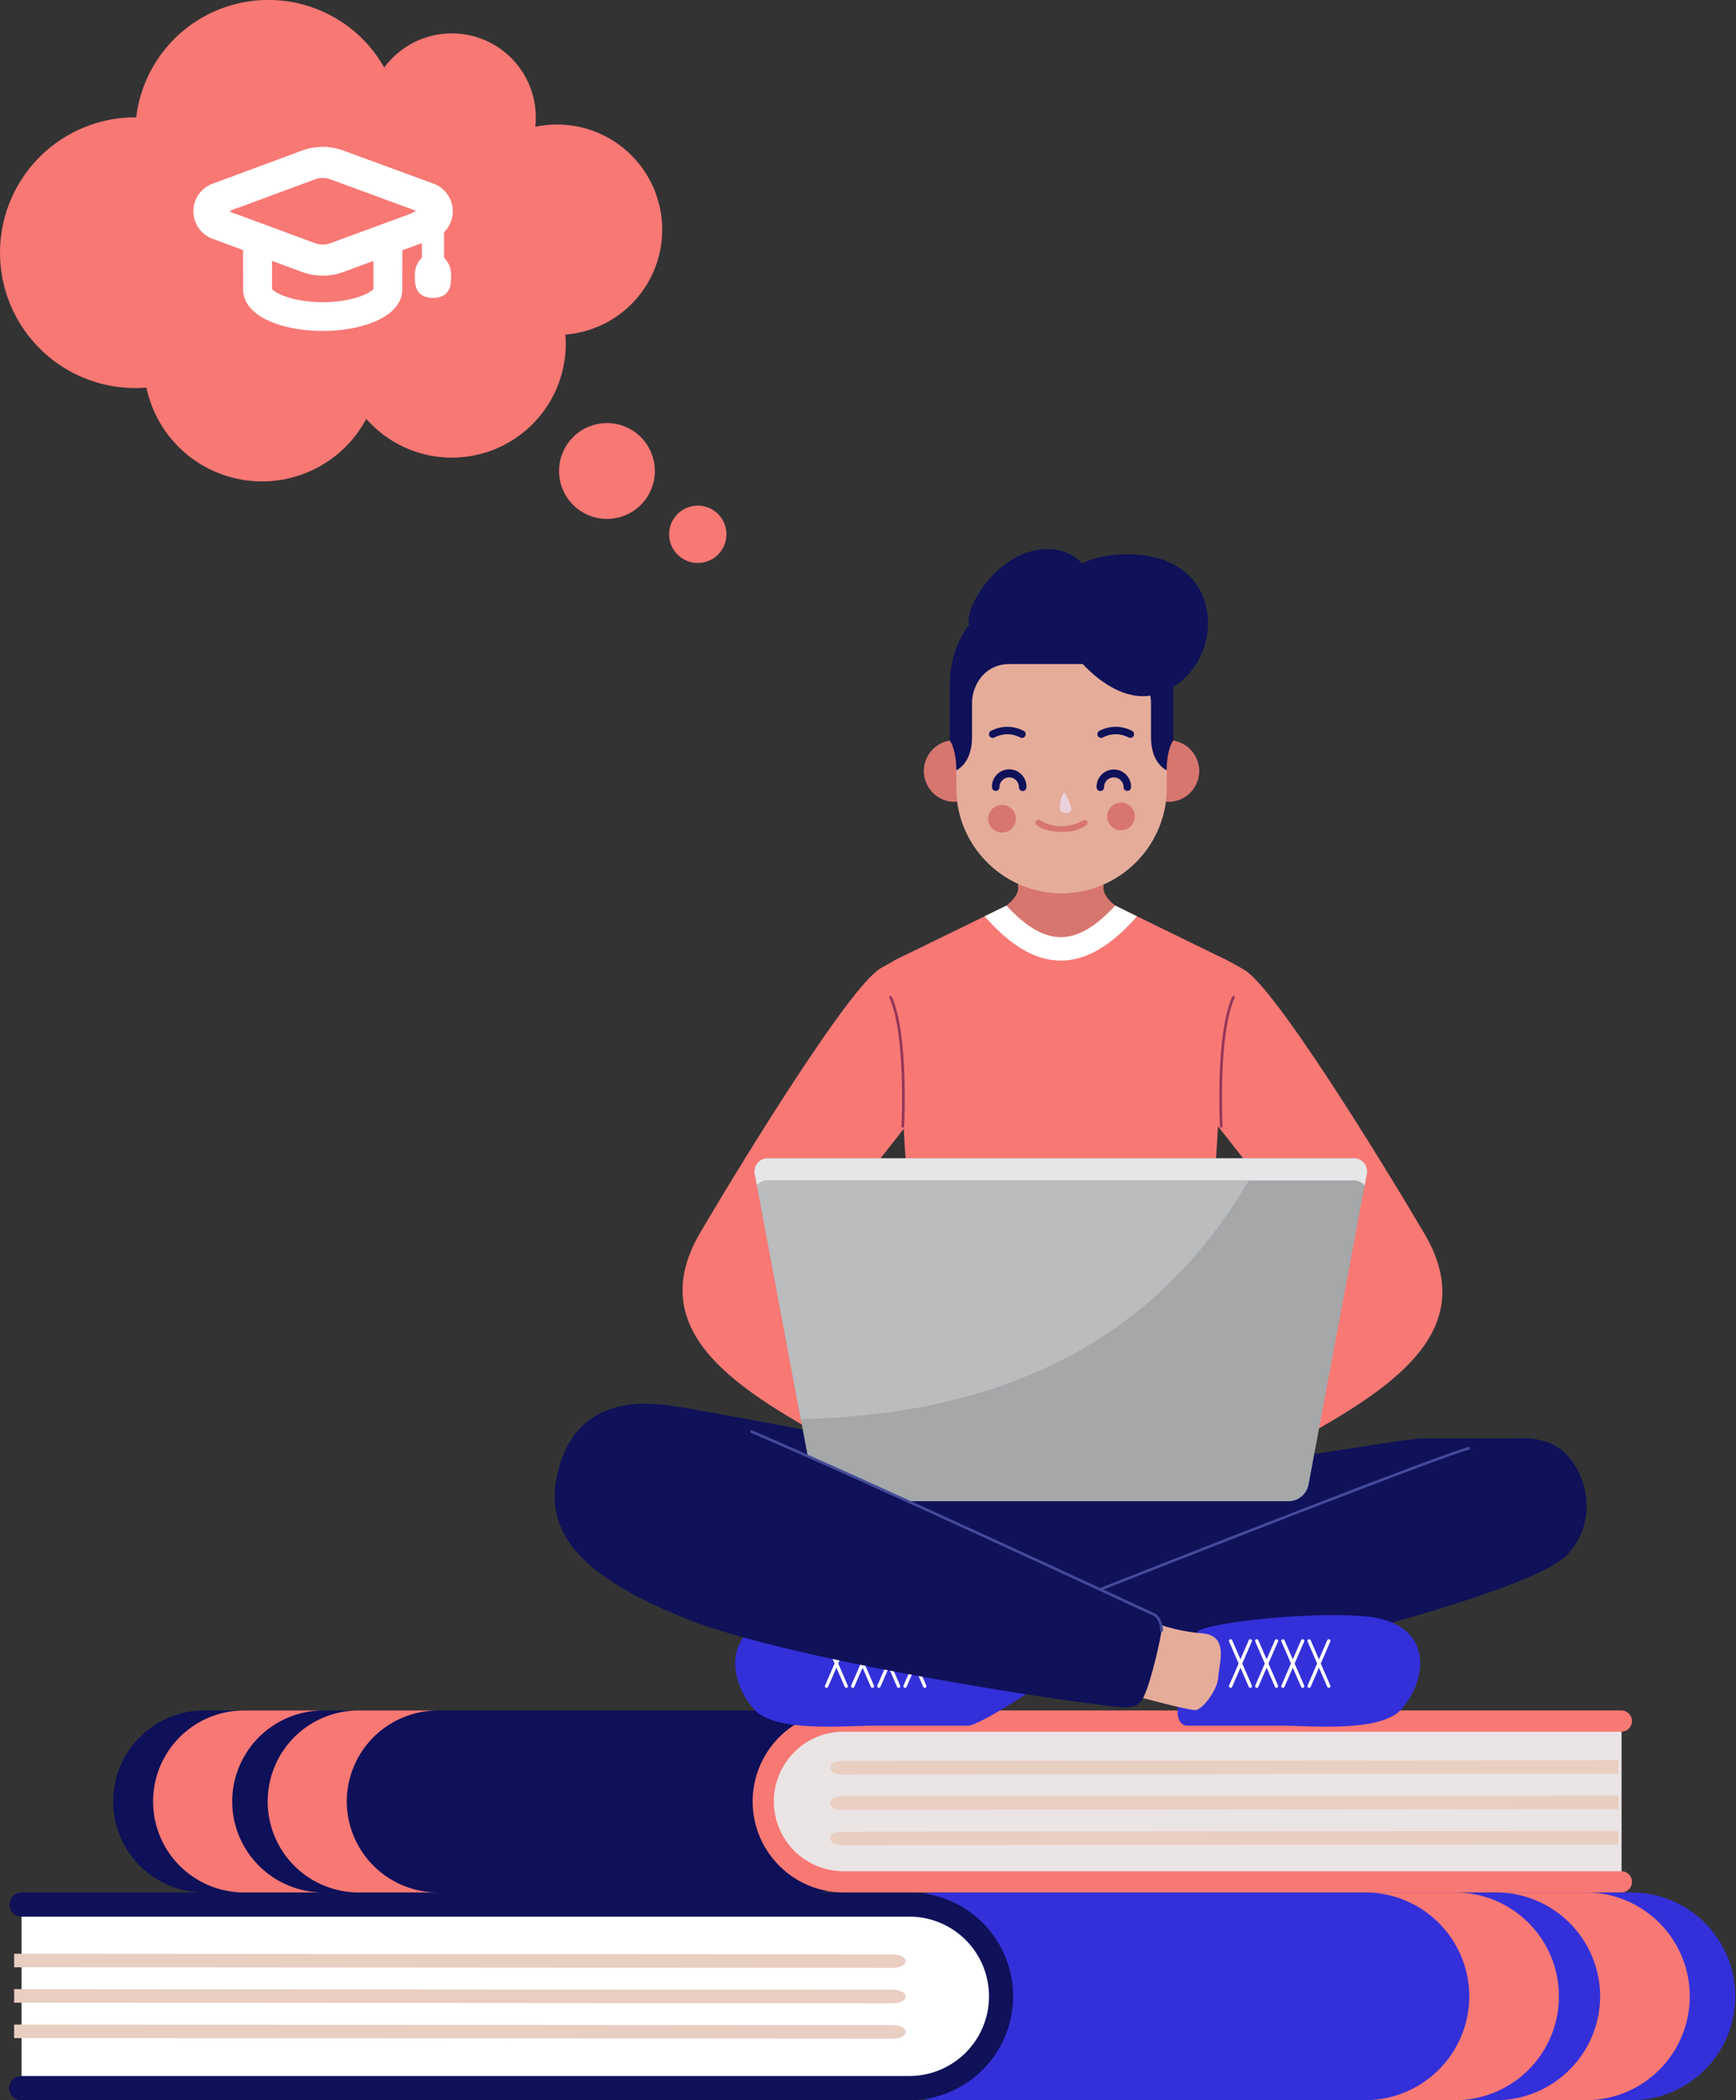 <svg xmlns="http://www.w3.org/2000/svg" width="368.004" height="445.033" viewBox="0 0 368.004 445.033"><rect x="0" y="0" width="368.004" height="445.033" fill="#333333" stroke="none"/><defs><style>.a{fill:#3330d9;}.a,.b,.c,.d,.e,.f,.h,.i,.j,.k,.l,.m,.n,.o,.p,.q,.r{fill-rule:evenodd;}.b,.t{fill:#fff;}.c{fill:#0f1159;}.d,.s{fill:#f87874;}.e{fill:#0e1059;}.f{fill:#eae4e5;}.g,.k,.l{fill:none;stroke-linecap:round;stroke-linejoin:round;}.g,.t{stroke:#fff;}.g{stroke-width:0.709px;}.h{fill:#d7766e;}.i{fill:#a5a7a9;}.j{fill:#e5ac9a;}.k{stroke:#943658;}.k,.l{stroke-width:0.567px;}.l{stroke:#434b9a;}.m{fill:#cb6a98;}.n{fill:#e2b8c7;}.o{fill:#271d4c;}.p{fill:#ead2dd;}.q{fill:#e5e6e7;}.r{fill:#babcbe;}.t{stroke-width:2px;}.u{fill:#e9cec2;}</style></defs><g transform="translate(-908.005 -823)"><g transform="translate(908.005 823)"><g transform="translate(1.995 116.354)"><g transform="translate(0)"><g transform="translate(0 284.654)"><path class="a" d="M473.167,391.238H325.892a22.013,22.013,0,0,0,0,44.025H473.167a22.013,22.013,0,0,0,0-44.025Z" transform="translate(-129.173 -391.238)"/><path class="b" d="M161.613,393.516H349.95A19.505,19.505,0,0,1,369.4,412.964h0a19.508,19.508,0,0,1-19.448,19.451H161.613Z" transform="translate(-159.048 -390.952)"/><path class="c" d="M161.9,391.238a2.564,2.564,0,1,0,0,5.128H350.237a16.885,16.885,0,0,1,0,33.769H161.9a2.564,2.564,0,1,0,0,5.127H350.237a22.013,22.013,0,0,0,0-44.025Z" transform="translate(-159.334 -391.238)"/><path class="d" d="M450.7,413.25a22.074,22.074,0,0,0-22.014-22.012h19.145a22.013,22.013,0,0,1,0,44.025H428.69A22.075,22.075,0,0,0,450.7,413.25Z" transform="translate(-113.491 -391.238)"/><path class="d" d="M426.058,413.25a22.07,22.07,0,0,0-22.012-22.012h19.147a22.013,22.013,0,0,1,0,44.025H404.046a22.072,22.072,0,0,0,22.012-22.013Z" transform="translate(-116.587 -391.238)"/></g><g transform="translate(22.01)"><g transform="translate(0 246.099)"><path class="e" d="M198.163,356.987H327.126a19.277,19.277,0,0,1,0,38.555H198.163a19.277,19.277,0,0,1,0-38.555Z" transform="translate(-178.887 -356.987)"/><path class="f" d="M472.589,358.983H307.67a17.08,17.08,0,0,0-17.028,17.03h0a17.08,17.08,0,0,0,17.028,17.032H472.589Z" transform="translate(-152.846 -356.736)"/><path class="d" d="M472.84,356.987a2.246,2.246,0,0,1,0,4.491H307.921a14.786,14.786,0,0,0,0,29.572H472.84a2.246,2.246,0,0,1,0,4.491H307.921a19.277,19.277,0,0,1,0-38.555Z" transform="translate(-153.096 -356.987)"/><path class="d" d="M203.16,376.264a19.33,19.33,0,0,1,19.277-19.277H205.67a19.277,19.277,0,0,0,0,38.555h16.766a19.332,19.332,0,0,1-19.277-19.278Z" transform="translate(-177.944 -356.987)"/><path class="d" d="M224.739,376.264a19.33,19.33,0,0,1,19.277-19.277H227.25a19.277,19.277,0,0,0,0,38.555h16.766a19.332,19.332,0,0,1-19.277-19.278Z" transform="translate(-175.232 -356.987)"/></g><g transform="translate(93.589)"><path class="a" d="M350.518,353.477s-13.23,8.988-15.868,8.988H314.877c-6.832,0-21.376,1.507-25.692-3.646-5.752-6.868-6.1-17.548,6.42-19.346,10.644-1.532,36.578,1.165,37.1,3.32C333.209,344.827,350.518,353.477,350.518,353.477Z" transform="translate(-247.1 -113.145)"/><g transform="translate(57.623 231.342)"><line class="g" x1="4.171" y2="9.603" transform="translate(16.643)"/><line class="g" x1="4.173" y2="9.603" transform="translate(11.094)"/><line class="g" x1="4.173" y2="9.603" transform="translate(5.547)"/><line class="g" x1="4.172" y2="9.603" transform="translate(0)"/><line class="g" x1="4.171" y1="9.603" transform="translate(16.643)"/><line class="g" x1="4.173" y1="9.603" transform="translate(11.094)"/><line class="g" x1="4.173" y1="9.603" transform="translate(5.547)"/><line class="g" x1="4.172" y1="9.603" transform="translate(0)"/></g><path class="d" d="M376.506,215.857s-3.1-3.273,6.05,2.028c6.537,3.79,28.817,40,38.2,55.9,13.994,23.726-13.325,36.281-36.278,48.993,0,0-5.173-2.107-5.766-3.127s1.777-3.509.115-4.164-1.082-1.927.049-3.431,22.8-18.636,24.049-23.537-26.608-37.523-29.411-42.215S367.162,225.634,376.506,215.857Z" transform="translate(-236.407 -128.746)"/><path class="d" d="M323.5,215.567s3.1-3.273-6.049,2.03c-6.537,3.789-28.817,40-38.194,55.9-14,23.729,13.325,36.28,36.278,48.991,0,0,5.171-2.106,5.763-3.124s-1.775-3.51-.112-4.165,1.082-1.931-.052-3.432-22.8-18.636-24.049-23.537,26.608-37.522,29.414-42.215S332.842,225.345,323.5,215.567Z" transform="translate(-248.345 -128.782)"/><path class="d" d="M362.159,205.461c-13.357,2.118-9.6,2.078-23.053.011l-1.551.759-22.326,10.9,2.336,39.609q.216,3.347.437,6.448l.088,4.191s-1.549,32.865-1.183,34.276,3.327,4.777,3.327,4.777c-.117.892-.245,1.843-.38,2.837,5.333,2.234,15.249,5.11,30.771,4.977,15.521.134,25.437-2.742,30.771-4.977-.137-.994-.263-1.945-.379-2.837,0,0,2.96-3.367,3.326-4.777s-1.184-34.276-1.184-34.276l.089-4.191q.216-3.1.436-6.448l2.336-39.609-22.327-10.9Z" transform="translate(-243.346 -129.926)"/><path class="b" d="M348.114,207.031l.5.071.54-.078c2.23-.08,4.76-.6,10.855-1.564l1.531.77,3.1,1.513-.989,1.074c-10.208,11.074-20.132,11.074-30.343,0l-.992-1.077,3.091-1.509,1.551-.759C343.309,206.447,345.824,206.971,348.114,207.031Z" transform="translate(-241.198 -129.926)"/><path class="h" d="M357.288,183.191l-.273,6.4V204.7c0,.962.9,2.351,2.481,3.559-8.226,8.923-14.836,8.923-23.063,0,1.584-1.208,2.481-2.6,2.481-3.559V189.591l-.272-6.4s4.589.824,9.323,1.983C352.7,184.015,357.288,183.191,357.288,183.191Z" transform="translate(-240.681 -132.725)"/><path class="c" d="M445.491,322.137c1.226-1.718,9.1-15.624,9.1-15.624H433.46c-6.013,0-24.424,4.086-33.876,4.209s-85.183-3.559-85.183-3.559-34.966-6.749-39.834-7.348,3.994,23.8,5.712,25.76,79.538,26.512,86.166,24.3S445.491,322.137,445.491,322.137Z" transform="translate(-248.636 -118.073)"/><path class="c" d="M348.78,340.255s75.118-29.7,84.445-32.4,16.2-3.315,20.746,1.35,6.626,14.484,0,21.359-52.534,19.269-71.436,21.968-26.33,4.3-29.153,4.665-4.542-.123-5.339-2.577a63.093,63.093,0,0,1-1.964-11.477C346.141,341.483,348.78,340.255,348.78,340.255Z" transform="translate(-239.47 -117.325)"/><path class="a" d="M368.711,358.471s-.555,3.995,2.086,3.995H390.57c6.83,0,21.376,1.507,25.691-3.646,5.751-6.868,6.1-17.548-6.421-19.346-10.643-1.532-36.578,1.165-37.1,3.32C372.237,344.827,368.711,358.471,368.711,358.471Z" transform="translate(-236.632 -113.145)"/><path class="i" d="M415.981,253.044H291.854a2.768,2.768,0,0,0-2.783,3.425L301.42,322.28a4.339,4.339,0,0,0,4.068,3.426h96.858a4.34,4.34,0,0,0,4.068-3.426l12.348-65.811A2.769,2.769,0,0,0,415.981,253.044Z" transform="translate(-246.64 -123.948)"/><path class="j" d="M363.813,340.167a38.335,38.335,0,0,0,10.924,2.578c5.892.428,3.621,6.381,3.5,9.206s-3.375,6.934-4.787,7.058-12.214-2.823-12.214-2.823Z" transform="translate(-237.565 -113.001)"/><path class="c" d="M378.229,343.837s-78.554-36.577-92.058-41.487-28.475-5.4-33.384,8.836,2.7,24.06,26.511,33.632,90.952,19.148,93.531,18.783,3.068-1.045,4.357-4.728a90.276,90.276,0,0,0,2.823-11.538C380.134,346.293,379.335,344.083,378.229,343.837Z" transform="translate(-251.369 -118.144)"/><path class="k" d="M376.9,250.068s-.994-19.557,2.6-27.348" transform="translate(-235.613 -127.758)"/><path class="k" d="M317.215,250.068s.994-19.557-2.6-27.348" transform="translate(-243.423 -127.758)"/><path class="l" d="M375.352,346.674c.124-1.042-.675-3.252-1.781-3.5,0,0-61.685-28.723-85.128-38.679" transform="translate(-246.711 -117.483)"/><path class="l" d="M354.1,337.528c18.292-7.207,70.453-27.69,78.122-29.909" transform="translate(-238.462 -117.091)"/><g transform="translate(78.274 40.569)"><path class="m" d="M368.511,174.4c.162.02.322.048.478.081l.007,0h0a6.513,6.513,0,1,1-5.436,1.308c-.167,1.923.138,4.3,2.595,4.541l-.073-3.755A2.24,2.24,0,0,1,368.511,174.4Z" transform="translate(-315.851 -174.398)"/><path class="m" d="M326.562,174.4c-.163.02-.322.048-.478.081l-.006,0h0a6.514,6.514,0,1,0,5.437,1.308c.167,1.923-.14,4.3-2.595,4.541l.071-3.755A2.238,2.238,0,0,0,326.562,174.4Z" transform="translate(-320.906 -174.398)"/></g><path class="n" d="M349.3,145.5h0a22.366,22.366,0,0,1,22.3,22.3v20.281a22.365,22.365,0,0,1-22.3,22.3h0a22.364,22.364,0,0,1-22.3-22.3V167.8A22.365,22.365,0,0,1,349.3,145.5Z" transform="translate(-241.867 -137.461)"/><g transform="translate(91.889 52.322)"><path class="m" d="M335.878,185.266A2.933,2.933,0,1,1,333,188.254,2.934,2.934,0,0,1,335.878,185.266Z" transform="translate(-333.002 -184.786)"/><path class="m" d="M358.283,184.84a2.932,2.932,0,1,1-2.875,2.989A2.936,2.936,0,0,1,358.283,184.84Z" transform="translate(-330.186 -184.84)"/></g><g transform="translate(92.054 37.657)"><path class="o" d="M360.194,174.081a.791.791,0,0,0,.71-1.414,7.412,7.412,0,0,0-6.966.027.792.792,0,0,0,.815,1.358A5.806,5.806,0,0,1,360.194,174.081Z" transform="translate(-330.584 -171.811)"/><path class="o" d="M334.289,174.084a5.8,5.8,0,0,1,5.443-.032.791.791,0,0,0,.814-1.358,7.412,7.412,0,0,0-6.962-.029.792.792,0,0,0,.706,1.418Z" transform="translate(-333.148 -171.811)"/></g><g transform="translate(92.69 44.096)"><path class="o" d="M335.3,181.185a2.064,2.064,0,1,1,4.128,0,.794.794,0,0,0,1.587,0,3.652,3.652,0,1,0-7.3,0,.794.794,0,0,0,1.588,0Z" transform="translate(-333.713 -177.532)"/><path class="o" d="M355,181.185a2.064,2.064,0,1,1,4.129,0,.793.793,0,0,0,1.586,0,3.651,3.651,0,1,0-7.3,0,.794.794,0,0,0,1.587,0Z" transform="translate(-331.237 -177.532)"/></g><path class="o" d="M371.751,184.43s-3.333-1.356-3.333-7.061v-7.276c0-2.975-2.068-8.182-8.1-8.182H338.584c-6.033,0-8.1,5.207-8.1,8.182v7.276c0,5.7-3.334,7.061-3.334,7.061,0-4.523-1.38-6.3-1.38-6.3V166.786c0-5.289,1.49-12.4,8.433-17.276a26.642,26.642,0,0,1,30.494,0c6.944,4.876,8.432,11.987,8.432,17.276v11.343S371.751,179.907,371.751,184.43Z" transform="translate(-242.021 -137.559)"/><path class="p" d="M348.395,182.933s1.3,2.661,1.222,3.442-1.567.9-2.168.213.212-3.394.437-3.619S348.243,182.754,348.395,182.933Z" transform="translate(-239.324 -132.774)"/><path class="m" d="M354.076,192.271a.743.743,0,1,0-1-1.1c-1.064.975-3.27,1.463-5.508,1.463s-4.446-.489-5.51-1.463a.743.743,0,0,0-1.005,1.1c1.356,1.239,3.95,1.86,6.515,1.86S352.722,193.51,354.076,192.271Z" transform="translate(-240.131 -131.746)"/><g transform="translate(78.274 40.569)"><path class="h" d="M368.511,174.4c.162.02.322.048.478.081l.007,0h0a6.513,6.513,0,1,1-5.436,1.308c-.167,1.923.138,4.3,2.595,4.541l-.073-3.755A2.24,2.24,0,0,1,368.511,174.4Z" transform="translate(-315.851 -174.398)"/><path class="h" d="M326.562,174.4c-.163.02-.322.048-.478.081l-.006,0h0a6.514,6.514,0,1,0,5.437,1.308c.167,1.923-.14,4.3-2.595,4.541l.071-3.755A2.238,2.238,0,0,0,326.562,174.4Z" transform="translate(-320.906 -174.398)"/></g><path class="j" d="M349.3,145.5h0a22.366,22.366,0,0,1,22.3,22.3v20.281a22.365,22.365,0,0,1-22.3,22.3h0a22.364,22.364,0,0,1-22.3-22.3V167.8A22.365,22.365,0,0,1,349.3,145.5Z" transform="translate(-241.867 -137.461)"/><g transform="translate(91.889 53.72)"><path class="h" d="M335.878,186.508A2.933,2.933,0,1,1,333,189.5,2.934,2.934,0,0,1,335.878,186.508Z" transform="translate(-333.002 -186.028)"/><path class="h" d="M358.283,186.082a2.933,2.933,0,1,1-2.875,2.989A2.937,2.937,0,0,1,358.283,186.082Z" transform="translate(-330.186 -186.082)"/></g><g transform="translate(92.054 37.657)"><path class="c" d="M360.194,174.081a.791.791,0,0,0,.71-1.414,7.412,7.412,0,0,0-6.966.027.792.792,0,0,0,.815,1.358A5.806,5.806,0,0,1,360.194,174.081Z" transform="translate(-330.584 -171.811)"/><path class="c" d="M334.289,174.084a5.8,5.8,0,0,1,5.443-.032.791.791,0,0,0,.814-1.358,7.412,7.412,0,0,0-6.962-.029.792.792,0,0,0,.706,1.418Z" transform="translate(-333.148 -171.811)"/></g><g transform="translate(92.69 46.792)"><path class="c" d="M335.3,183.579a2.064,2.064,0,0,1,4.128,0,.794.794,0,1,0,1.587,0,3.652,3.652,0,1,0-7.3,0,.794.794,0,1,0,1.588,0Z" transform="translate(-333.713 -179.927)"/><path class="c" d="M355,183.579a2.064,2.064,0,1,1,4.129,0,.793.793,0,1,0,1.586,0,3.651,3.651,0,1,0-7.3,0,.794.794,0,1,0,1.587,0Z" transform="translate(-331.237 -179.927)"/></g><path class="c" d="M371.751,184.43s-3.333-1.356-3.333-7.061v-7.276c0-2.975-2.068-8.182-8.1-8.182H338.584c-6.033,0-8.1,5.207-8.1,8.182v7.276c0,5.7-3.334,7.061-3.334,7.061,0-4.523-1.38-6.3-1.38-6.3V166.786c0-5.289,1.49-12.4,8.433-17.276a26.642,26.642,0,0,1,30.494,0c6.944,4.876,8.432,11.987,8.432,17.276v11.343S371.751,179.907,371.751,184.43Z" transform="translate(-242.021 -137.559)"/><path class="p" d="M347.67,184.394s1.3,2.661,1.221,3.443-1.566.895-2.168.212.214-3.394.439-3.618S347.517,184.216,347.67,184.394Z" transform="translate(-239.416 -132.59)"/><path class="h" d="M352.737,190.379a.6.6,0,1,0-.816-.893,9.061,9.061,0,0,1-8.993,0,.605.605,0,0,0-.817.893c1.105,1.012,3.222,1.517,5.314,1.517S351.632,191.391,352.737,190.379Z" transform="translate(-239.993 -131.953)"/><path class="c" d="M348.941,159.728s8.848,12.614,18.86,9.04c14.334-5.116,15.024-30.446-8.338-29.406-6.113.271-11.747,2.593-12.605,6.911C345.144,154.885,348.941,159.728,348.941,159.728Z" transform="translate(-239.427 -138.235)"/><path class="c" d="M340.121,157.913s12.061-2.59,14.36-9.489c3.288-9.874-12.506-15.925-22.51-1.453-2.615,3.788-3.709,7.738-1.357,9.221A13.13,13.13,0,0,0,340.121,157.913Z" transform="translate(-241.575 -138.358)"/><g transform="translate(143.277 231.342)"><line class="g" x2="4.172" y2="9.603" transform="translate(0)"/><line class="g" x2="4.174" y2="9.603" transform="translate(5.547)"/><line class="g" x2="4.174" y2="9.603" transform="translate(11.094)"/><line class="g" x2="4.172" y2="9.603" transform="translate(16.643)"/><line class="g" y1="9.603" x2="4.172" transform="translate(0)"/><line class="g" y1="9.603" x2="4.174" transform="translate(5.547)"/><line class="g" y1="9.603" x2="4.174" transform="translate(11.094)"/><line class="g" y1="9.603" x2="4.172" transform="translate(16.643)"/></g><path class="q" d="M396.248,257.727h19.734a3.024,3.024,0,0,1,1.907.628,2.6,2.6,0,0,1,.437.454l.438-2.339a2.985,2.985,0,0,0-.3-2.051,2.759,2.759,0,0,0-2.479-1.374H291.854a2.768,2.768,0,0,0-2.783,3.425l.439,2.339a2.852,2.852,0,0,1,2.344-1.082H396.248Z" transform="translate(-246.639 -123.948)"/><path class="r" d="M327.885,304.484c27.541-6.046,46.074-19.812,58.825-36.735a110.1,110.1,0,0,0,7.01-10.545H291.8a2.852,2.852,0,0,0-2.344,1.082l9.283,49.478a159.089,159.089,0,0,0,20.345-1.663Q323.632,305.42,327.885,304.484Z" transform="translate(-246.584 -123.425)"/></g></g></g></g><path class="s" d="M270.3,38.743c.068,0,.136,0,.2.005A28.211,28.211,0,0,1,323.071,28.19,17.8,17.8,0,0,1,355.2,38.743a18.088,18.088,0,0,1-.114,2,22.294,22.294,0,1,1,6.379,44.035c.05.636.083,1.276.083,1.924a24.139,24.139,0,0,1-42.282,15.928,25.042,25.042,0,0,1-46.6-6.624c-.778.063-1.562.1-2.356.1a28.684,28.684,0,0,1,0-57.368Z" transform="translate(-241.62 -13.876)"/><ellipse class="s" cx="10.148" cy="10.148" rx="10.148" ry="10.148" transform="matrix(-0.244, -0.97, 0.97, -0.244, 121.299, 112.124)"/><ellipse class="s" cx="6.077" cy="6.077" rx="6.077" ry="6.077" transform="translate(141.841 107.141)"/><g transform="translate(54.995 35.487)"><path class="t" d="M51.141,27.551V21.26A5.183,5.183,0,0,0,53,17.28a5.267,5.267,0,0,0-3.46-4.915L30.426,5.347a11.693,11.693,0,0,0-8.056.012L3.447,12.368a5.217,5.217,0,0,0,0,9.815l7.079,2.624.015,9.32c.329,4.928,8.233,7.511,15.87,7.511S41.95,39.06,42.281,34.1l.013-9.249,6.146-2.26v4.959a4.081,4.081,0,0,0-1.49,3.321c0,1.851,0,3.764,2.838,3.764s2.837-1.913,2.837-3.764A4.063,4.063,0,0,0,51.141,27.551Zm-36.476-1.21L22.37,29.2a11.716,11.716,0,0,0,8.061.015l7.73-2.843v7.451c0,1.274-4.574,3.72-11.748,3.72S14.667,35.1,14.667,33.819l0-7.478Zm9.768-1.361-15.8-5.851c-.142-.053-.317-.112-.515-.176-.905-.3-2.593-.854-2.593-1.671,0-.834,1.611-1.355,2.571-1.668.205-.066.388-.127.536-.18l15.8-5.856a5.72,5.72,0,0,1,3.946-.007l15.956,5.861c.129.048.287.1.464.158.869.3,2.678.9,2.678,1.691,0,.32-.53.895-3.144,1.849L28.378,24.988A5.725,5.725,0,0,1,24.433,24.98Z" transform="translate(-13 -8)"/></g></g><g transform="translate(1191 318)"><g transform="translate(0 52.431)"><g transform="translate(-1)"><g transform="translate(-113.343 828.171)"><g transform="translate(-165.657 40.398)"><g transform="translate(0 -2)"><path class="u" d="M288.01,356.13l0,2.87,186.352.13c1.453,0,2.648-.642,2.648-1.428v-.01c0-.786-1.187-1.43-2.641-1.432Z" transform="translate(-288.007 -356.13)"/></g><g transform="translate(0 7.5)"><g transform="translate(0 -2)"><path class="u" d="M288.01,356.13l0,2.87,186.352.13c1.453,0,2.648-.642,2.648-1.428v-.01c0-.786-1.187-1.43-2.641-1.432Z" transform="translate(-288.007 -356.13)"/></g></g><g transform="translate(0 14)"><g transform="translate(0 -1)"><path class="u" d="M288.01,356.13l0,2.87,186.352.13c1.453,0,2.648-.642,2.648-1.428v-.01c0-.786-1.187-1.43-2.641-1.432Z" transform="translate(-288.007 -356.13)"/></g></g></g></g><g transform="translate(-106 825.569)"><g transform="translate(0 0)"><path class="u" d="M455.079,356.13l0,2.87-164.734.13c-1.285,0-2.341-.642-2.341-1.428v-.01c0-.786,1.05-1.43,2.334-1.432Z" transform="translate(-288.007 -356.13)"/><g transform="translate(0 7.5)"><path class="u" d="M455.079,356.13l0,2.87-164.734.13c-1.285,0-2.341-.642-2.341-1.428v-.01c0-.786,1.05-1.43,2.334-1.432Z" transform="translate(-288.007 -356.13)"/></g><g transform="translate(0 15)"><path class="u" d="M455.079,356.13l0,2.87-164.734.13c-1.285,0-2.341-.642-2.341-1.428v-.01c0-.786,1.05-1.43,2.334-1.432Z" transform="translate(-288.007 -356.13)"/></g></g></g></g></g></g></g></svg>